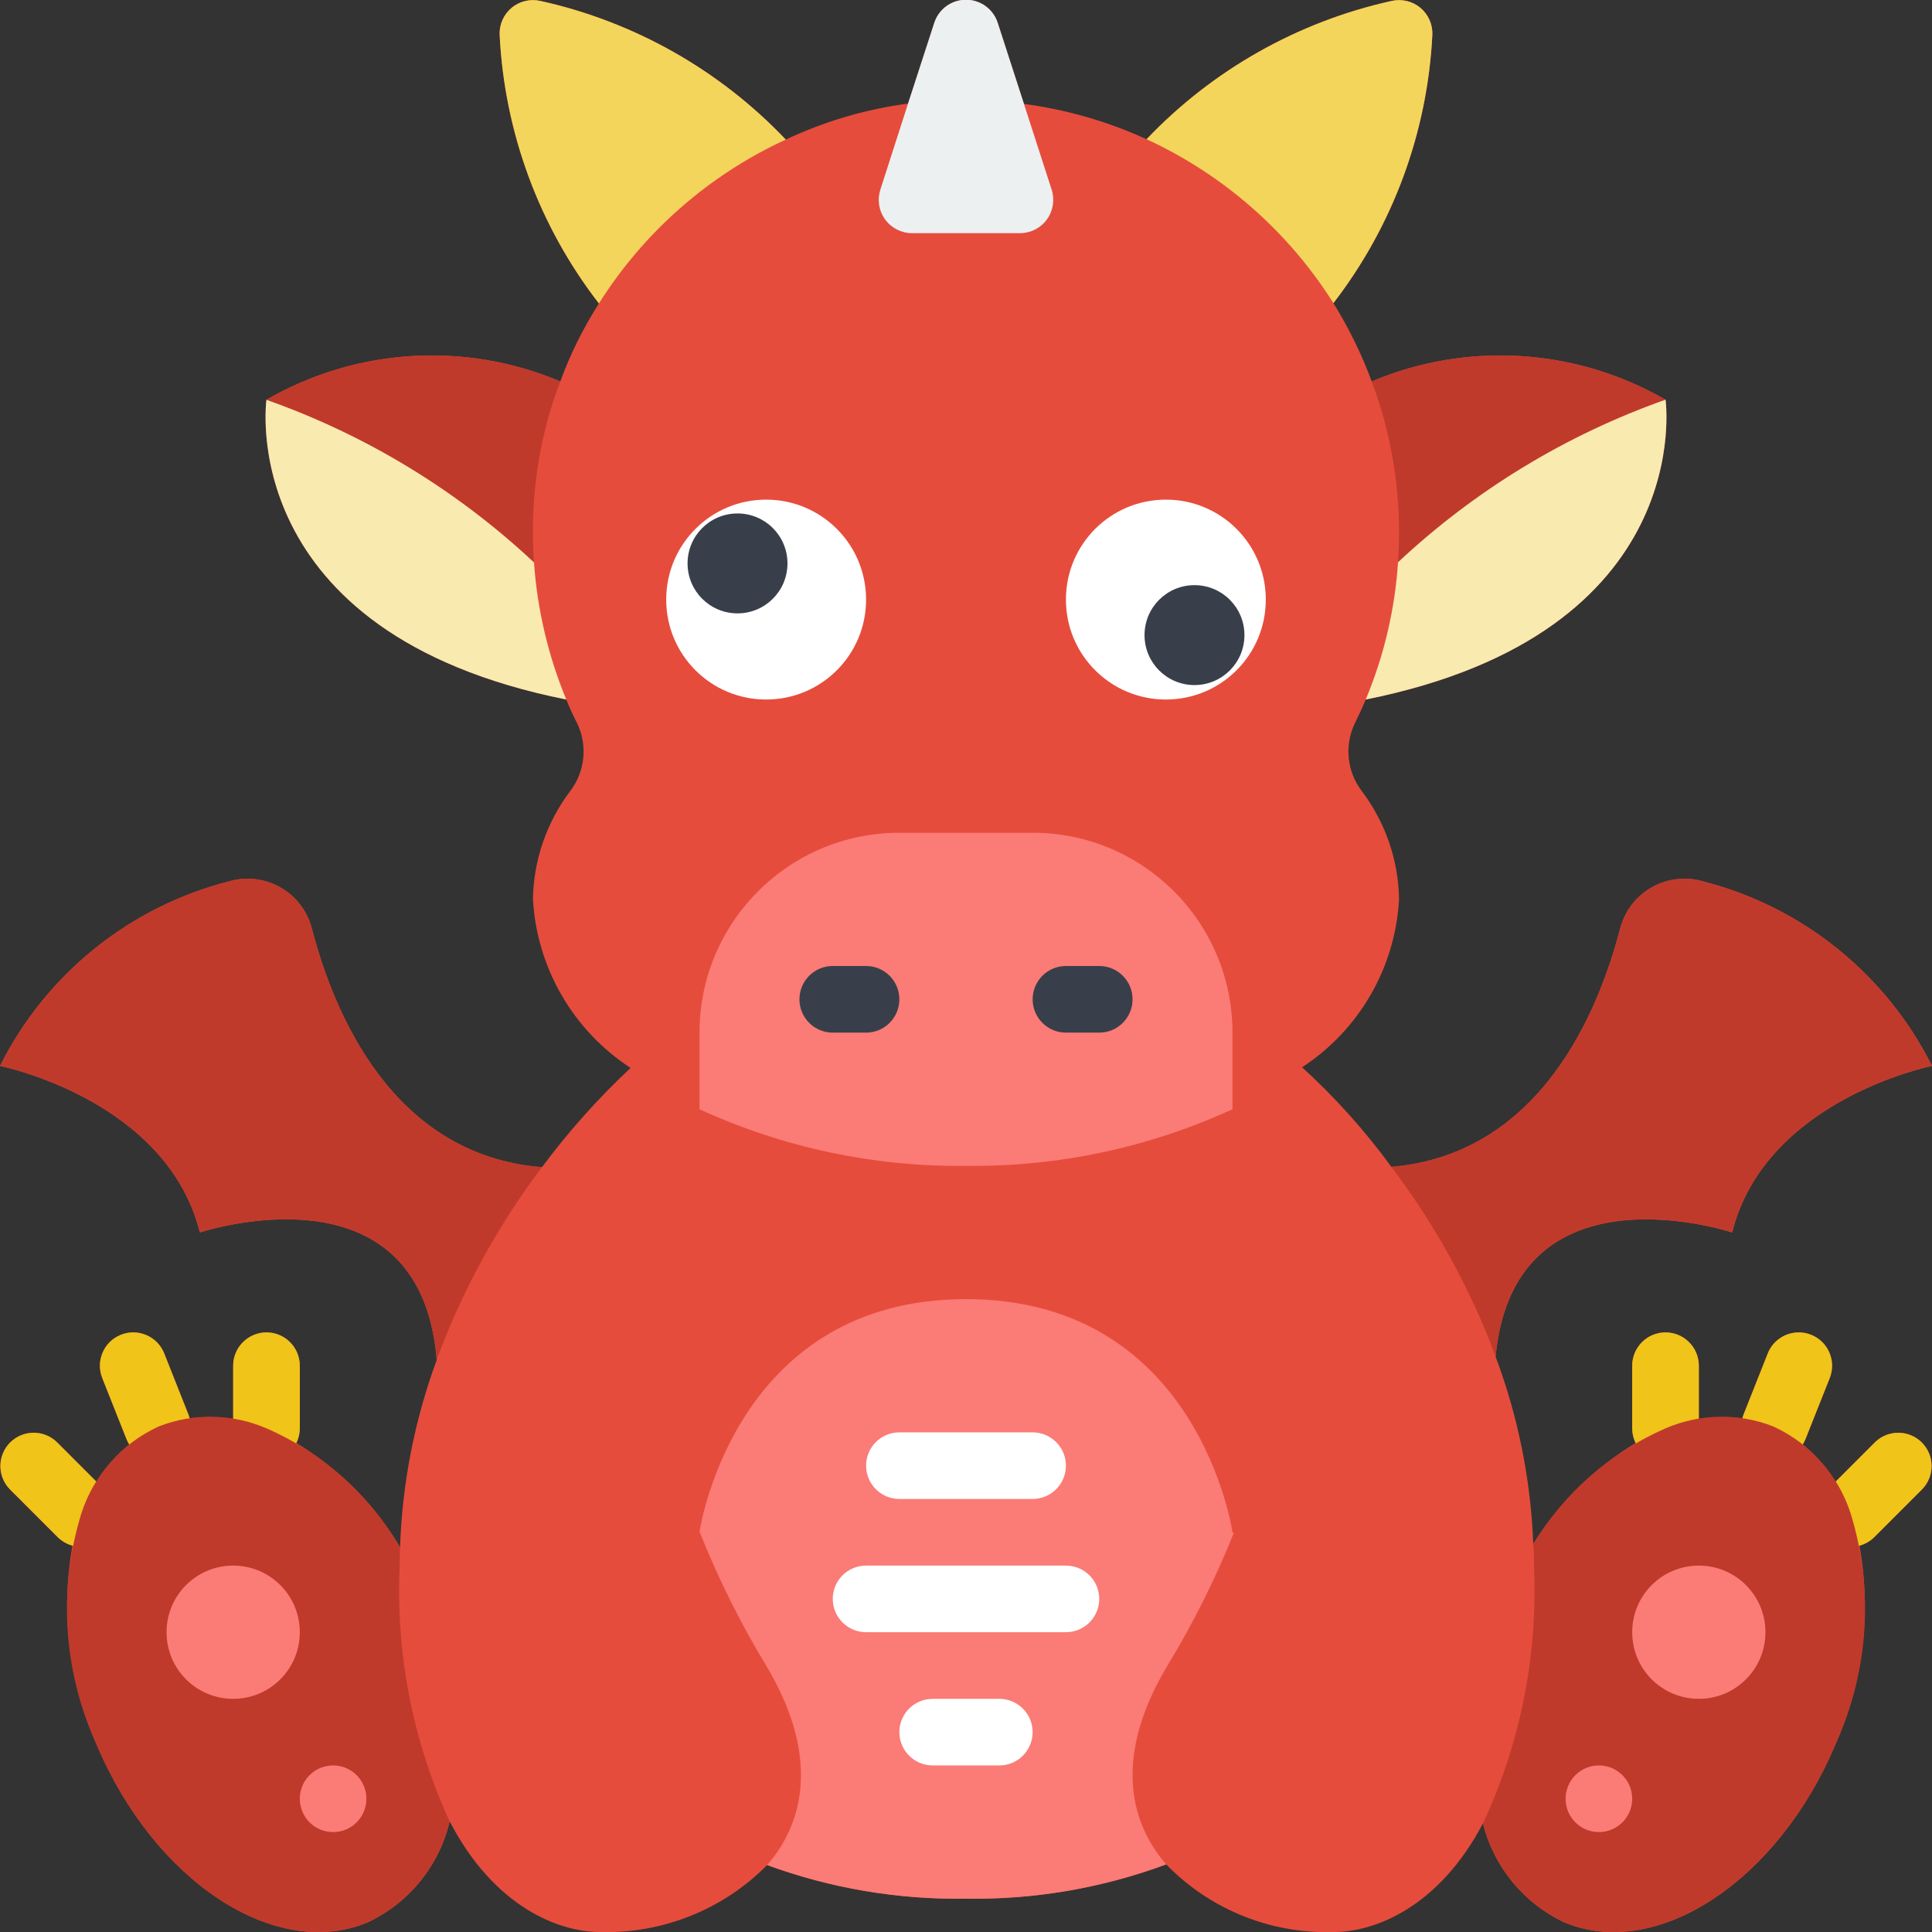 <svg xmlns="http://www.w3.org/2000/svg" viewBox="0 0 512 512" width="512" height="512">
	<rect x="0" y="0" width="512" height="512" fill="#333333" stroke="none"/>
	<style>
		tspan { white-space:pre }
		.shp0 { fill: #e64c3c } 
		.shp1 { fill: #f0c419 } 
		.shp2 { fill: #f3d55b } 
		.shp3 { fill: #ffffff } 
		.shp4 { fill: #f9eab0 } 
		.shp5 { fill: #c03a2b } 
		.shp6 { fill: #ecf0f1 } 
		.shp7 { fill: #fb7b76 } 
		.shp8 { fill: #393f4a } 
	</style>
	<g id="Page-1">
		<g id="025---Dragon">
			<path id="Shape" class="shp0" d="M496.93 382.17L486.34 392.77C484.05 388.95 481.12 385.57 477.66 382.77C477.96 382.36 478.22 381.91 478.44 381.45L484.89 365.21C486.69 360.67 484.47 355.54 479.94 353.74C475.4 351.94 470.27 354.16 468.47 358.69L462.03 374.93C461.95 375.25 461.89 375.58 461.85 375.91C457.98 375.37 454.05 375.45 450.21 376.14L450.21 361.93C450.21 357.06 446.25 353.1 441.38 353.1C436.5 353.1 432.55 357.06 432.55 361.93L432.55 378.53C432.57 379.87 432.9 381.19 433.52 382.38C422.5 389.07 413.19 398.24 406.33 409.16C405.69 392.19 402.32 375.44 396.36 359.55L396.36 359.46C401.3 307.38 459.03 326.62 459.03 326.62C467.86 291.31 512 282.48 512 282.48C499.82 258.17 477.69 240.33 451.35 233.58C446.79 232.23 441.87 232.8 437.73 235.15C433.59 237.49 430.57 241.42 429.37 246.02C423.55 268.36 408.1 305.88 368.73 309.23C361.75 299.66 353.82 290.82 345.07 282.84C360.22 272.94 369.76 256.42 370.76 238.34C370.61 228.01 367.18 218 360.96 209.74C356.97 204.59 356.22 197.62 359.02 191.74C360.08 189.62 361.05 187.5 361.93 185.38C450.21 167.72 441.38 105.93 441.38 105.93C417.62 92.22 388.8 90.42 363.52 101.08C360.84 93.84 357.43 86.89 353.37 80.33C369.16 59.85 378.31 35.02 379.59 9.18C379.69 6.43 378.5 3.78 376.37 2.03C374.24 0.28 371.41 -0.37 368.73 0.26C343.94 5.76 321.35 18.51 303.85 36.9C293.54 32.18 282.59 29.03 271.36 27.54L264.39 6C263.2 2.38 259.81 -0.07 256 -0.07C252.19 -0.07 248.8 2.38 247.61 6L240.64 27.45C229.41 28.94 218.49 32.16 208.24 36.99L208.15 36.9C190.65 18.51 168.06 5.76 143.27 0.26C140.59 -0.37 137.76 0.28 135.63 2.03C133.5 3.78 132.31 6.43 132.41 9.18C133.68 35.06 142.86 59.93 158.72 80.42C154.57 86.92 151.14 93.84 148.48 101.08C123.2 90.42 94.38 92.22 70.62 105.93C70.62 105.93 61.79 167.72 150.07 185.38C150.93 187.55 151.91 189.67 152.98 191.74C155.78 197.62 155.03 204.59 151.04 209.74C144.82 218 141.39 228.01 141.24 238.34C142.27 256.5 151.87 273.09 167.11 283.01C158.51 291.06 150.65 299.87 143.62 309.32C103.99 306.14 88.45 268.45 82.63 246.02C81.43 241.42 78.41 237.49 74.27 235.15C70.13 232.8 65.21 232.23 60.65 233.58C34.31 240.33 12.18 258.17 0 282.48C0 282.48 44.14 291.31 52.97 326.62C52.97 326.62 111.4 307.11 115.73 360.34L115.73 360.43C109.86 376.34 106.59 393.09 106.02 410.04C99.23 398.72 89.77 389.22 78.48 382.38C79.09 381.18 79.42 379.87 79.45 378.53L79.45 361.93C79.45 357.06 75.5 353.1 70.62 353.1C65.75 353.1 61.79 357.06 61.79 361.93L61.79 376.14C57.95 375.45 54.01 375.36 50.14 375.89C50.1 375.56 50.04 375.24 49.96 374.92L43.52 358.67C41.72 354.14 36.59 351.92 32.05 353.72C27.52 355.52 25.3 360.65 27.1 365.19L33.54 381.42C33.76 381.89 34.03 382.34 34.33 382.76C30.87 385.55 27.93 388.93 25.64 392.75L15.05 382.16C11.59 378.81 6.08 378.86 2.68 382.26C-0.73 385.67 -0.78 391.17 2.57 394.64L15.28 407.35C16.38 408.4 17.74 409.14 19.23 409.49C16.02 427.33 18.24 445.73 25.6 462.3C40.87 498.58 73 519.68 97.46 509.44C108.39 504.3 116.39 494.45 119.17 482.69C131 505.47 148.22 512 158.9 512C175.52 512.51 191.61 506.09 203.3 494.26C220.17 500.44 238.03 503.46 256 503.17C274.1 503.46 292.09 500.38 309.05 494.08C320.69 506.06 336.85 512.57 353.54 512C364.14 512 381.18 505.64 393 483.22C395.88 494.75 403.79 504.38 414.54 509.44C439 519.68 471.13 498.58 486.4 462.3C493.75 445.73 495.97 427.34 492.76 409.5C494.24 409.16 495.6 408.42 496.7 407.37L509.41 394.65C512.76 391.19 512.71 385.69 509.31 382.28C505.9 378.88 500.4 378.83 496.93 382.17L496.93 382.17Z" />
			<g id="Layer">
				<path id="Shape" class="shp1" d="M21.54 409.95C19.2 409.95 16.95 409.02 15.3 407.37L2.59 394.65C-0.76 391.19 -0.71 385.69 2.69 382.28C6.1 378.88 11.6 378.83 15.07 382.17L27.78 394.88C30.3 397.41 31.06 401.21 29.69 404.5C28.33 407.8 25.11 409.95 21.54 409.95L21.54 409.95Z" />
				<path id="Shape" class="shp1" d="M41.75 387C38.13 387 34.88 384.79 33.54 381.42L27.1 365.19C25.3 360.65 27.52 355.52 32.05 353.72C36.59 351.92 41.72 354.14 43.52 358.67L49.96 374.92C50.83 377.09 50.8 379.53 49.87 381.68C48.94 383.83 47.19 385.53 45.01 386.39C43.97 386.8 42.87 387 41.75 387L41.75 387Z" />
				<path id="Shape" class="shp1" d="M70.62 387.35C65.75 387.35 61.79 383.4 61.79 378.53L61.79 361.93C61.79 357.06 65.75 353.1 70.62 353.1C75.5 353.1 79.45 357.06 79.45 361.93L79.45 378.53C79.45 383.4 75.5 387.35 70.62 387.35Z" />
				<path id="Shape" class="shp1" d="M490.46 409.95C486.89 409.95 483.67 407.8 482.31 404.5C480.94 401.21 481.7 397.41 484.22 394.88L496.93 382.17C500.4 378.83 505.9 378.88 509.31 382.28C512.71 385.69 512.76 391.19 509.41 394.65L496.7 407.37C495.05 409.02 492.8 409.95 490.46 409.95Z" />
				<path id="Shape" class="shp1" d="M470.25 387C467.32 387 464.58 385.55 462.94 383.13C461.29 380.71 460.96 377.64 462.04 374.92L468.48 358.67C469.64 355.74 472.28 353.65 475.41 353.19C478.53 352.73 481.66 353.98 483.62 356.45C485.57 358.92 486.06 362.26 484.9 365.19L478.45 381.43C477.11 384.79 473.86 387 470.25 387L470.25 387Z" />
				<path id="Shape" class="shp1" d="M441.38 387.35C436.5 387.35 432.55 383.4 432.55 378.53L432.55 361.93C432.55 357.06 436.5 353.1 441.38 353.1C446.25 353.1 450.21 357.06 450.21 361.93L450.21 378.53C450.21 383.4 446.25 387.35 441.38 387.35Z" />
			</g>
			<path id="Shape" class="shp2" d="M208.24 36.99C187.88 46.36 170.67 61.45 158.72 80.42C142.86 59.93 133.68 35.06 132.41 9.18C132.31 6.43 133.5 3.78 135.63 2.03C137.76 0.28 140.59 -0.37 143.27 0.26C168.06 5.76 190.65 18.51 208.15 36.9L208.24 36.99Z" />
			<path id="Shape" class="shp2" d="M379.59 9.18C378.31 35.02 369.16 59.85 353.37 80.33C341.41 61.36 324.21 46.28 303.85 36.9C321.35 18.51 343.94 5.76 368.73 0.26C371.41 -0.37 374.24 0.28 376.37 2.03C378.5 3.78 379.69 6.43 379.59 9.18L379.59 9.18Z" />
			<path id="Shape" class="shp0" d="M353.37 80.33C353.32 80.33 353.28 80.37 353.28 80.42" />
			<path id="Oval" class="shp3" d="M203.03 185.38C188.39 185.38 176.55 173.54 176.55 158.9C176.55 144.25 188.39 132.41 203.03 132.41C217.68 132.41 229.52 144.25 229.52 158.9C229.52 173.54 217.68 185.38 203.03 185.38Z" />
			<path id="Oval" class="shp3" d="M308.97 185.38C294.32 185.38 282.48 173.54 282.48 158.9C282.48 144.25 294.32 132.41 308.97 132.41C323.61 132.41 335.45 144.25 335.45 158.9C335.45 173.54 323.61 185.38 308.97 185.38Z" />
			<path id="Shape" class="shp4" d="M150.07 185.38C61.79 167.72 70.62 105.93 70.62 105.93C96.97 115.24 121.11 129.91 141.51 149.01C142.38 161.52 145.27 173.8 150.07 185.38Z" />
			<path id="Shape" class="shp5" d="M142.12 126.59C141.17 134.02 140.97 141.53 141.51 149.01C121.11 129.91 96.97 115.24 70.62 105.93C94.38 92.22 123.2 90.42 148.48 101.08C145.33 109.29 143.2 117.86 142.12 126.59Z" />
			<path id="Shape" class="shp5" d="M370.49 149.01C370.67 146.45 370.76 143.89 370.76 141.24C370.78 127.53 368.33 113.92 363.52 101.08C388.8 90.42 417.62 92.22 441.38 105.93C415.03 115.24 390.89 129.91 370.49 149.01Z" />
			<path id="Shape" class="shp4" d="M361.93 185.38C366.77 173.81 369.67 161.52 370.49 149.01C390.89 129.91 415.03 115.24 441.38 105.93C441.38 105.93 450.21 167.72 361.93 185.38Z" />
			<path id="Shape" class="shp6" d="M270.3 61.79L241.7 61.79C238.87 61.79 236.22 60.44 234.56 58.15C232.9 55.86 232.44 52.92 233.31 50.23L240.64 27.45L247.61 6C248.8 2.38 252.19 -0.07 256 -0.07C259.81 -0.07 263.2 2.38 264.39 6L271.36 27.54L278.69 50.23C279.56 52.92 279.1 55.86 277.44 58.15C275.78 60.44 273.13 61.79 270.3 61.79L270.3 61.79Z" />
			<path id="Shape" class="shp0" d="M176.55 370.76C177.49 382.88 180.47 394.76 185.38 405.89" />
			<path id="Shape" class="shp7" d="M326.62 273.66L326.62 293.96C304.48 304.13 280.36 309.25 256 308.97C231.64 309.25 207.52 304.13 185.38 293.96L185.38 273.66C185.38 244.4 209.09 220.69 238.34 220.69L273.66 220.69C302.91 220.69 326.62 244.4 326.62 273.66L326.62 273.66Z" />
			<path id="Shape" class="shp0" d="M335.89 370.76C334.94 383.01 331.93 395 326.97 406.25" />
			<path id="Shape" class="shp7" d="M309.41 441.38C295.81 463.98 298.46 481.9 309.05 494.08C292.09 500.38 274.1 503.46 256 503.17C238.03 503.46 220.17 500.44 203.3 494.26C213.89 482.07 216.63 464.07 203.03 441.38C196.17 430.06 190.27 418.19 185.38 405.89C186 402.18 196.15 344.28 256 344.28C317.79 344.28 326.62 406.07 326.62 406.07L326.97 406.25C322.09 418.42 316.21 430.17 309.41 441.38Z" />
			<path id="Shape" class="shp5" d="M143.62 309.32C131.88 324.87 122.48 342.06 115.73 360.34C111.4 307.11 52.97 326.62 52.97 326.62C44.14 291.31 0 282.48 0 282.48C12.18 258.17 34.31 240.33 60.65 233.58C65.21 232.23 70.13 232.8 74.27 235.15C78.41 237.49 81.43 241.42 82.63 246.02C88.45 268.45 103.99 306.14 143.62 309.32Z" />
			<path id="Shape" class="shp5" d="M119.17 482.69C116.39 494.45 108.39 504.3 97.46 509.44C73 519.68 40.87 498.58 25.6 462.3C16.78 443.1 15.33 421.32 21.54 401.13C24.8 391 32.12 382.69 41.75 378.17C41.84 378.09 42.02 378.09 42.11 378C51.31 374.42 61.55 374.61 70.62 378.53C85.48 384.99 97.88 396.03 106.02 410.04C105.93 411.63 105.93 413.31 105.93 414.9C104.86 438.23 109.4 461.48 119.17 482.69L119.17 482.69Z" />
			<path id="Shape" class="shp5" d="M512 282.48C512 282.48 467.86 291.31 459.03 326.62C459.03 326.62 401.3 307.38 396.36 359.46C389.63 341.47 380.32 324.55 368.73 309.23C408.1 305.88 423.55 268.36 429.37 246.02C430.57 241.42 433.59 237.49 437.73 235.15C441.87 232.8 446.79 232.23 451.35 233.58C477.69 240.33 499.82 258.17 512 282.48L512 282.48Z" />
			<path id="Shape" class="shp0" d="M368.73 309.23C368.62 309.3 368.5 309.33 368.38 309.32" />
			<path id="Shape" class="shp0" d="M396.27 360.43L396.27 360.34C396.27 360.08 396.36 359.81 396.36 359.55" />
			<path id="Shape" class="shp5" d="M486.4 462.3C471.13 498.58 439 519.68 414.54 509.44C403.79 504.38 395.88 494.75 393 483.22C402.97 461.87 407.6 438.43 406.51 414.9C406.51 413.04 406.51 411.19 406.33 409.34L406.33 409.16C414.58 395.58 426.82 384.88 441.38 378.53C450.45 374.61 460.69 374.42 469.89 378C469.98 378.09 470.16 378.09 470.25 378.17C479.88 382.69 487.2 391 490.46 401.13C496.67 421.32 495.22 443.1 486.4 462.3L486.4 462.3Z" />
			<path id="Oval" class="shp7" d="M61.79 450.21C52.03 450.21 44.14 442.32 44.14 432.55C44.14 422.79 52.03 414.9 61.79 414.9C71.56 414.9 79.45 422.79 79.45 432.55C79.45 442.32 71.56 450.21 61.79 450.21Z" />
			<path id="Oval" class="shp7" d="M88.28 485.52C83.39 485.52 79.45 481.57 79.45 476.69C79.45 471.81 83.39 467.86 88.28 467.86C93.16 467.86 97.1 471.81 97.1 476.69C97.1 481.57 93.16 485.52 88.28 485.52Z" />
			<path id="Oval" class="shp7" d="M450.21 450.21C440.44 450.21 432.55 442.32 432.55 432.55C432.55 422.79 440.44 414.9 450.21 414.9C459.97 414.9 467.86 422.79 467.86 432.55C467.86 442.32 459.97 450.21 450.21 450.21Z" />
			<path id="Oval" class="shp7" d="M423.72 485.52C418.84 485.52 414.9 481.57 414.9 476.69C414.9 471.81 418.84 467.86 423.72 467.86C428.61 467.86 432.55 471.81 432.55 476.69C432.55 481.57 428.61 485.52 423.72 485.52Z" />
			<path id="Shape" class="shp3" d="M273.66 397.24L238.34 397.24C233.47 397.24 229.52 393.29 229.52 388.41C229.52 383.54 233.47 379.59 238.34 379.59L273.66 379.59C278.53 379.59 282.48 383.54 282.48 388.41C282.48 393.29 278.53 397.24 273.66 397.24Z" />
			<path id="Shape" class="shp3" d="M264.83 467.86L247.17 467.86C242.3 467.86 238.34 463.91 238.34 459.03C238.34 454.16 242.3 450.21 247.17 450.21L264.83 450.21C269.7 450.21 273.66 454.16 273.66 459.03C273.66 463.91 269.7 467.86 264.83 467.86Z" />
			<path id="Shape" class="shp3" d="M282.48 432.55L229.52 432.55C224.64 432.55 220.69 428.6 220.69 423.72C220.69 418.85 224.64 414.9 229.52 414.9L282.48 414.9C287.36 414.9 291.31 418.85 291.31 423.72C291.31 428.6 287.36 432.55 282.48 432.55Z" />
			<path id="Oval" class="shp8" d="M195.45 162.55C188.13 162.55 182.21 156.63 182.21 149.31C182.21 141.99 188.13 136.07 195.45 136.07C202.77 136.07 208.69 141.99 208.69 149.31C208.69 156.63 202.77 162.55 195.45 162.55Z" />
			<path id="Oval" class="shp8" d="M316.55 181.55C309.23 181.55 303.31 175.63 303.31 168.31C303.31 160.99 309.23 155.07 316.55 155.07C323.87 155.07 329.79 160.99 329.79 168.31C329.79 175.63 323.87 181.55 316.55 181.55Z" />
			<path id="Shape" class="shp8" d="M229.52 273.66L220.69 273.66C215.81 273.66 211.86 269.7 211.86 264.83C211.86 259.95 215.81 256 220.69 256L229.52 256C234.39 256 238.34 259.95 238.34 264.83C238.34 269.7 234.39 273.66 229.52 273.66Z" />
			<path id="Shape" class="shp8" d="M291.31 273.66L282.48 273.66C277.61 273.66 273.66 269.7 273.66 264.83C273.66 259.95 277.61 256 282.48 256L291.31 256C296.19 256 300.14 259.95 300.14 264.83C300.14 269.7 296.19 273.66 291.31 273.66Z" />
		</g>
	</g>
</svg>